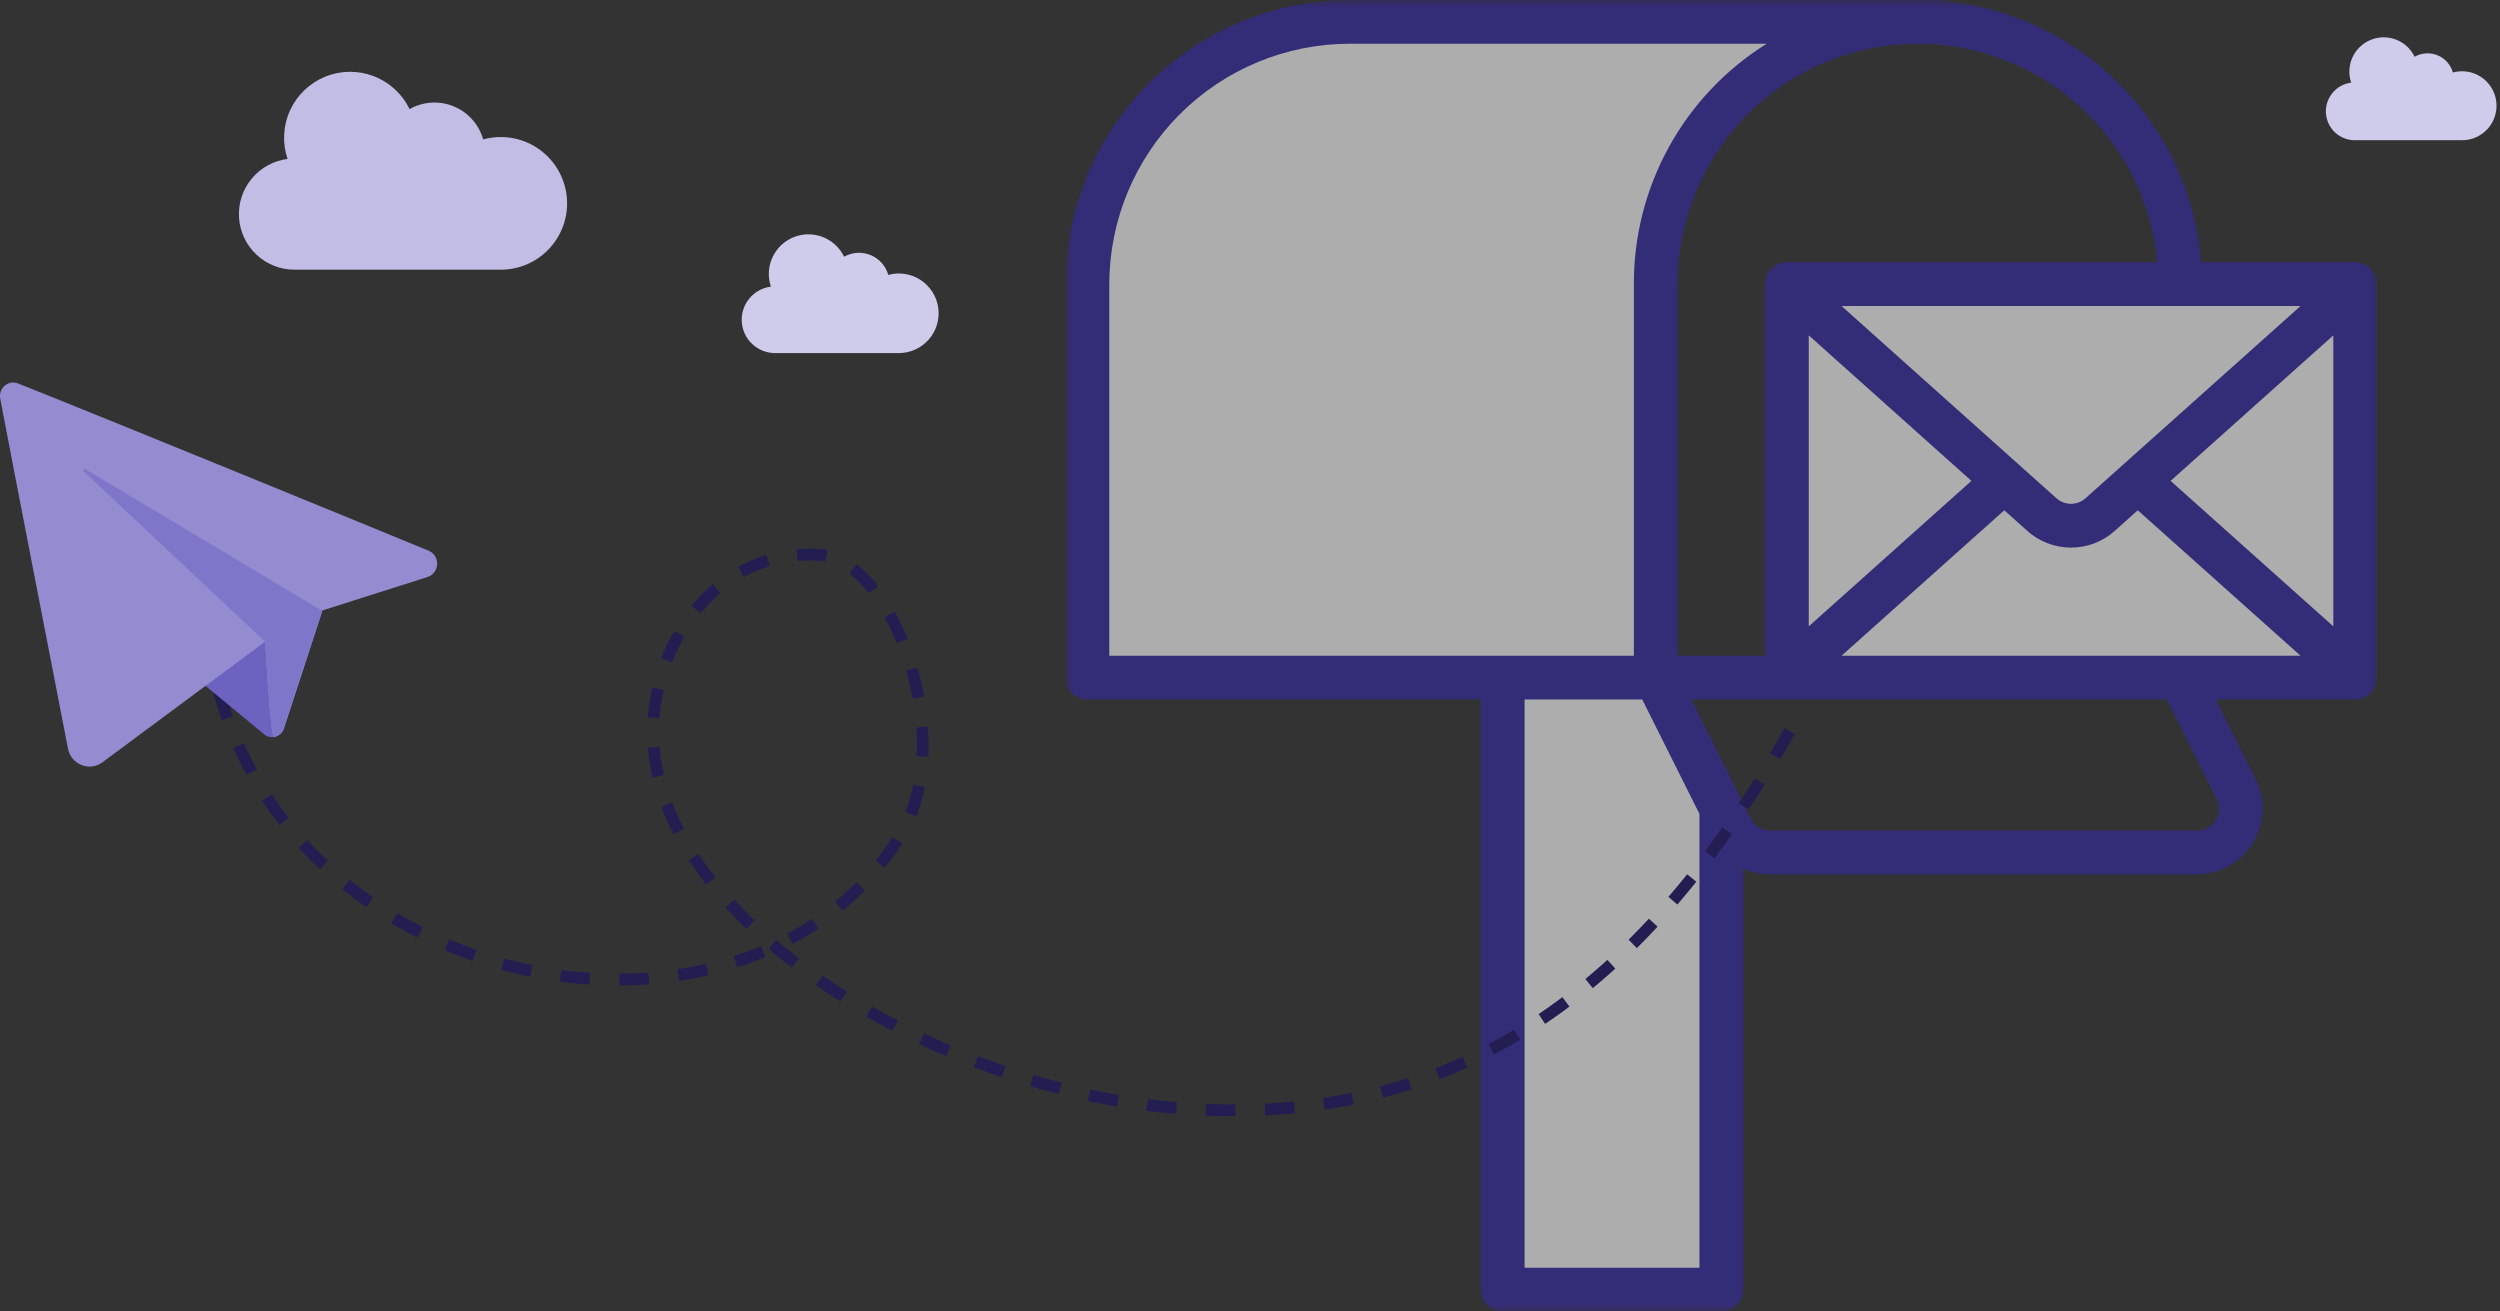 <svg width="183" height="96" viewBox="0 0 183 96" fill="none" xmlns="http://www.w3.org/2000/svg">
<rect x="0" y="0" width="183" height="96" fill="#333333" stroke="none"/>
<g clip-path="url(#clip0_746_34)">
<mask id="mask0_746_34" style="mask-type:luminance" maskUnits="userSpaceOnUse" x="78" y="0" width="96" height="96">
<path d="M78 0H174V96H78V0Z" fill="white"/>
</mask>
<g mask="url(#mask0_746_34)">
<path d="M98.8 1.602H140.4C137.878 1.598 135.38 2.093 133.049 3.056C130.718 4.02 128.6 5.434 126.816 7.218C125.033 9.001 123.619 11.119 122.655 13.45C121.691 15.781 121.197 18.279 121.2 20.802V49.602H79.6V20.802C79.6 15.709 81.623 10.826 85.224 7.225C88.825 3.624 93.708 1.602 98.8 1.602ZM172.4 20.97V49.426L156.487 35.208L172.4 20.97Z" fill="white" fill-opacity="0.6"/>
<path d="M130.8 49.427L146.714 35.203L149.466 37.667C150.053 38.193 150.813 38.483 151.6 38.483C152.388 38.483 153.148 38.193 153.735 37.667L156.487 35.203L172.4 49.427V49.603H130.8V49.427Z" fill="white" fill-opacity="0.6"/>
<path d="M130.801 49.425V20.969L146.715 35.207L130.801 49.425Z" fill="white" fill-opacity="0.6"/>
<path d="M156.48 35.201L153.728 37.665C153.142 38.19 152.382 38.481 151.594 38.481C150.806 38.481 150.046 38.19 149.46 37.665L146.714 35.201L130.8 20.969V20.801H172.4V20.969L156.487 35.201H156.48ZM121.2 49.601L126 59.201V94.401H110V49.601H121.2Z" fill="white" fill-opacity="0.6"/>
<path d="M98.8 0H142C142.193 0.003 142.384 0.041 142.563 0.114C147.398 0.628 151.9 2.818 155.29 6.304C158.679 9.79 160.741 14.353 161.118 19.2H172.4C172.824 19.2 173.231 19.369 173.531 19.669C173.831 19.969 174 20.376 174 20.8V49.6C174 50.024 173.831 50.431 173.531 50.731C173.231 51.031 172.824 51.2 172.4 51.2H162.189L165.115 57.053C165.481 57.785 165.654 58.598 165.617 59.415C165.581 60.233 165.336 61.027 164.906 61.723C164.475 62.419 163.875 62.994 163.16 63.392C162.445 63.791 161.641 64 160.822 64H129.578C128.896 64 128.222 63.856 127.6 63.576V94.4C127.6 94.824 127.431 95.231 127.131 95.531C126.831 95.831 126.424 96 126 96H110C109.576 96 109.169 95.831 108.869 95.531C108.569 95.231 108.4 94.824 108.4 94.4V51.2H79.6C79.176 51.2 78.769 51.031 78.469 50.731C78.169 50.431 78 50.024 78 49.6V20.8C78.006 15.285 80.2 9.999 84.099 6.099C87.999 2.2 93.285 0.006 98.8 0ZM140.4 3.2C138.088 3.197 135.798 3.65 133.661 4.533C131.524 5.416 129.582 6.712 127.947 8.347C126.312 9.982 125.016 11.924 124.133 14.061C123.25 16.198 122.797 18.488 122.8 20.8V48H129.2V20.8C129.2 20.376 129.369 19.969 129.669 19.669C129.969 19.369 130.376 19.2 130.8 19.2H157.918C157.516 14.83 155.497 10.768 152.257 7.809C149.016 4.849 144.788 3.206 140.4 3.2ZM168.4 48L156.483 37.352L154.8 38.862C153.92 39.65 152.781 40.085 151.6 40.085C150.419 40.085 149.28 39.65 148.4 38.862L146.714 37.352L134.8 48H168.4ZM144.307 35.2L132.4 24.547V45.85L144.307 35.2ZM150.528 36.47C150.821 36.733 151.201 36.878 151.595 36.878C151.989 36.878 152.369 36.733 152.662 36.47L168.4 22.4H134.8L150.528 36.47ZM158.888 35.2L170.8 45.85V24.547L158.888 35.2ZM129.578 60.8H160.822C161.095 60.8 161.363 60.73 161.601 60.597C161.839 60.464 162.039 60.273 162.183 60.041C162.326 59.809 162.408 59.544 162.42 59.272C162.432 59 162.375 58.729 162.253 58.485L158.611 51.2H123.789L128.147 59.915C128.28 60.181 128.484 60.404 128.737 60.561C128.989 60.717 129.28 60.8 129.578 60.8ZM111.6 92.8H124.4V59.578L120.211 51.2H111.6V92.8ZM81.2 48H119.6V20.8C119.588 17.281 120.475 13.818 122.176 10.738C123.877 7.658 126.337 5.063 129.322 3.2H98.8C94.134 3.205 89.66 5.062 86.361 8.361C83.062 11.66 81.206 16.134 81.2 20.8V48Z" fill="#332C77"/>
</g>
<path d="M16 50.529C22.456 73.896 55.42 78.738 66 61C70.035 54.235 65.5 40.999 59.982 40.616C54.204 40.215 49.491 44.44 48.138 50.529C44.85 65.328 66.439 79.124 85 81C104.315 82.951 119.175 74.582 131 53.514" stroke="#231E52" stroke-width="0.864" stroke-miterlimit="10" stroke-dasharray="2.16 2.16"/>
<path d="M23.602 44.687L20.782 53.333C20.572 53.939 19.826 54.172 19.337 53.752L10.901 46.784C10.901 46.784 19.873 43.288 19.873 43.475C19.873 43.661 23.602 44.687 23.602 44.687Z" fill="#6C63C1"/>
<path d="M1.322 28.069C6.845 30.26 24.626 37.531 31.361 40.304C32.247 40.677 32.2 41.935 31.291 42.238L23.601 44.685L20.781 53.308C20.665 53.657 20.385 53.867 20.059 53.937C19.802 53.984 19.406 46.969 19.406 46.969C19.406 46.969 11.32 52.958 7.498 55.801C6.542 56.501 5.214 55.965 4.981 54.823C3.839 48.927 0.973 34.222 0.017 29.188C-0.123 28.395 0.623 27.79 1.322 28.069Z" fill="#938CD1"/>
<path d="M20.059 53.939C19.803 53.986 19.407 46.971 19.407 46.971L6.123 34.503C6.03 34.41 6.147 34.27 6.24 34.34L23.578 44.711L20.758 53.333C20.665 53.66 20.385 53.869 20.059 53.939Z" fill="#7E76C9"/>
<path d="M56.43 20.981C56.193 20.282 56.233 19.519 56.539 18.848C56.846 18.177 57.397 17.648 58.08 17.369C58.763 17.09 59.527 17.081 60.216 17.346C60.905 17.61 61.467 18.127 61.788 18.791C62.081 18.626 62.408 18.529 62.744 18.508C63.08 18.487 63.417 18.543 63.728 18.672C64.04 18.8 64.318 18.997 64.542 19.249C64.766 19.5 64.93 19.799 65.021 20.123C65.422 20.013 65.841 19.99 66.252 20.055C66.662 20.12 67.054 20.273 67.4 20.502C67.747 20.731 68.04 21.032 68.261 21.383C68.482 21.735 68.625 22.13 68.681 22.542C68.736 22.954 68.703 23.373 68.584 23.771C68.464 24.169 68.261 24.536 67.987 24.849C67.714 25.162 67.377 25.413 66.999 25.584C66.62 25.756 66.21 25.845 65.794 25.845H56.735C56.114 25.845 55.516 25.609 55.063 25.183C54.61 24.758 54.336 24.177 54.298 23.557C54.259 22.937 54.457 22.325 54.854 21.847C55.25 21.368 55.813 21.059 56.43 20.981Z" fill="#CFCCEB"/>
<path d="M21.049 11.636C20.656 10.47 20.721 9.199 21.232 8.081C21.743 6.962 22.661 6.08 23.8 5.615C24.938 5.15 26.211 5.136 27.359 5.577C28.508 6.017 29.445 6.879 29.98 7.986C30.469 7.71 31.014 7.549 31.574 7.514C32.134 7.479 32.695 7.572 33.214 7.786C33.733 8 34.196 8.329 34.57 8.748C34.943 9.167 35.216 9.666 35.369 10.206C36.036 10.022 36.736 9.983 37.419 10.092C38.103 10.201 38.756 10.455 39.334 10.837C39.911 11.219 40.401 11.72 40.769 12.306C41.137 12.893 41.375 13.551 41.468 14.237C41.561 14.924 41.506 15.622 41.306 16.285C41.107 16.948 40.768 17.561 40.312 18.082C39.857 18.604 39.295 19.021 38.664 19.308C38.034 19.594 37.349 19.742 36.657 19.742H21.558C20.523 19.743 19.526 19.348 18.772 18.64C18.017 17.931 17.561 16.961 17.496 15.928C17.431 14.895 17.762 13.876 18.423 13.078C19.083 12.281 20.022 11.765 21.049 11.636Z" fill="#C1BDE5"/>
<path d="M172.106 6.05C171.901 5.444 171.935 4.783 172.201 4.201C172.466 3.62 172.944 3.161 173.536 2.919C174.128 2.677 174.79 2.67 175.387 2.899C175.984 3.128 176.471 3.576 176.75 4.152C177.004 4.009 177.287 3.925 177.578 3.907C177.87 3.889 178.161 3.937 178.431 4.048C178.701 4.159 178.942 4.33 179.136 4.548C179.33 4.766 179.472 5.026 179.552 5.306C179.899 5.211 180.262 5.191 180.618 5.247C180.974 5.304 181.313 5.436 181.613 5.634C181.914 5.833 182.168 6.094 182.36 6.399C182.551 6.704 182.675 7.046 182.723 7.403C182.772 7.76 182.743 8.123 182.639 8.467C182.536 8.812 182.359 9.131 182.122 9.402C181.885 9.673 181.593 9.891 181.265 10.04C180.938 10.188 180.582 10.265 180.222 10.265H172.37C171.832 10.265 171.314 10.06 170.921 9.692C170.529 9.323 170.292 8.819 170.258 8.282C170.224 7.745 170.397 7.215 170.74 6.8C171.083 6.385 171.572 6.117 172.106 6.05Z" fill="#CFCCEB"/>
</g>
<defs>
<clipPath id="clip0_746_34">
<rect width="183" height="96" fill="white" transform="matrix(-1 0 0 1 183 0)"/>
</clipPath>
</defs>
</svg>

